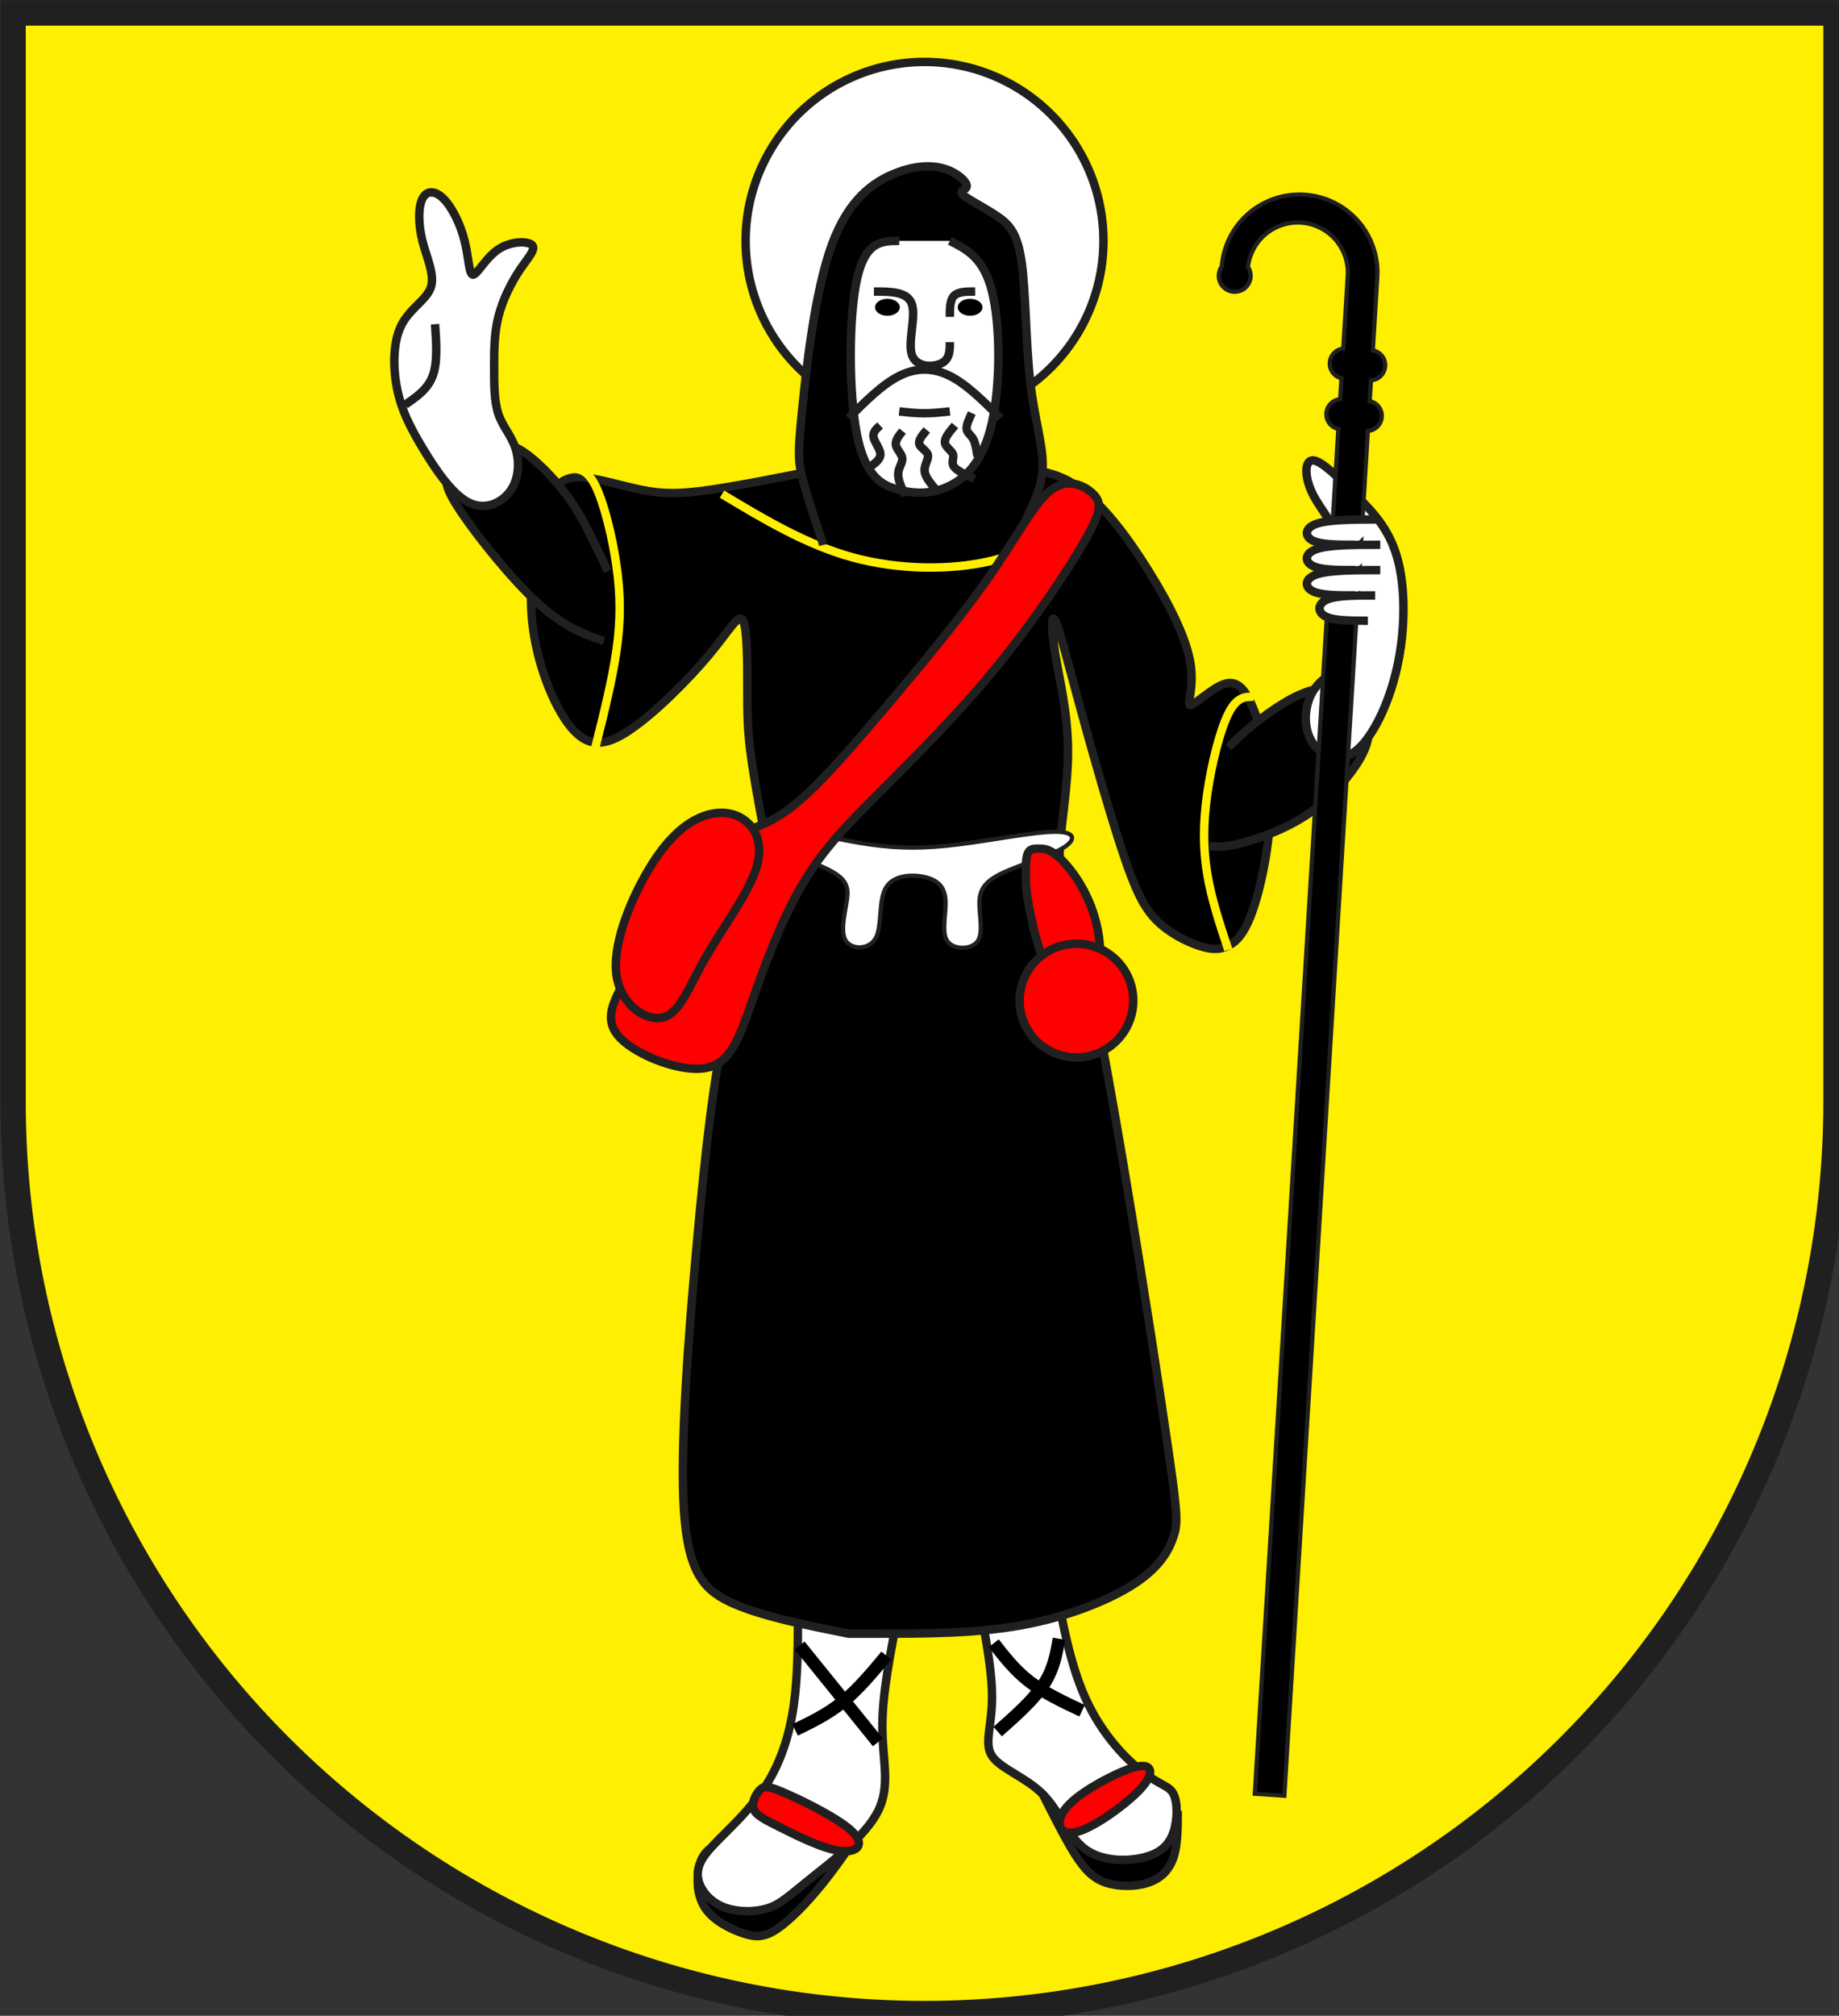<?xml version="1.0" encoding="iso-8859-1"?>
<!DOCTYPE svg PUBLIC "-//W3C//DTD SVG 1.1//EN" "http://www.w3.org/Graphics/SVG/1.1/DTD/svg11.dtd">
<!-- Auto-generated by fig2svg tool
     Date: Sun Nov  5 09:24:08 2006 -->
<svg xmlns="http://www.w3.org/2000/svg"
   xmlns:dc="http://purl.org/dc/elements/1.1/"
   xmlns:cc="http://creativecommons.org/ns#"
   xmlns:rdf="http://www.w3.org/1999/02/22-rdf-syntax-ns#"
   xmlns:svg="http://www.w3.org/2000/svg"
   xmlns:xlink="http://www.w3.org/1999/xlink"
     width="438" height="480" viewBox="21 15 438 480">
<rect x="21" y="15" width="438" height="480" fill="#333333" stroke="none"/>
<title>
Wappen Sagogn (CH-GR)
</title>
<style type="text/css">
  <![CDATA[
  .Rand1 { stroke: #202020; stroke-width:15; }
  .Rand2 { stroke: #202020; stroke-width:30; }
  .Rand6 { stroke: #202020; stroke-width:90; }
  .Schwarz3 { stroke: #000000; stroke-width:45; }
  .Gold2 { stroke: #ffef00; stroke-width:30; }
  .Schwarz { fill: #000000; }
  .Rot { fill: #ff0000; }
  .Gold { fill: #ffef00; }
  .Silber { fill: #ffffff; }
  ]]>
</style>
<defs>
<path id="stab-1"
      d="M5128,1696 A46,46 0.0 0 0 5036,1696 A46,46 0.0 0 0 5128,1696 Z" />
<path id="stab-2"
      d="M5218,1702 A46,46 0.0 0 0 5126,1702 A46,46 0.0 0 0 5218,1702 Z" />
<path id="stab-3"
      d="M5140,1516 A46,46 0.0 0 0 5048,1516 A46,46 0.0 0 0 5140,1516 Z" />
<path id="stab-4"
      d="M5230,1522 A46,46 0.0 0 0 5138,1522 A46,46 0.0 0 0 5230,1522 Z" />
<path id="stab-5"
      d="M5112,1202 L4782,6592 L4872,6598 L5202,1208
         A269.54,269.54 0.0 0 0 4664,1174 A49.06,49.06 0.0 1 0 4742,1175
         A185.54,185.54 0.0 0 1 5112,1202 Z" />
<clipPath id="clippath">
<path d="M360,4140 A3240,3240 0.0 0 0 6840,4140 L6840,270 L360,270 L360,4140 Z" />
</clipPath>
</defs>
<g stroke="none" stroke-miterlimit="10" stroke-width="10"
   stroke-linecap="butt" stroke-linejoin="miter"
   fill="none" fill-rule="evenodd" transform="scale(0.067)">
<g clip-path="url(#clippath)">
<path id="feld-1" class="Gold"
      d="M-225,-225 L-225,7425 L7425,7425 L7425,-225 L-225,-225 Z" />
<path id="nimbus-1" class="Silber Rand2"
      d="M4236,1080 A636,636 0.0 0 0 2964,1080 A636,636 0.0 0 0 4236,1080 Z" />
<path id="schuhsohle-1" class="Schwarz Rand2"
      d="M4500,6660 C4500,6720 4500,6780 4485,6825
         C4470,6870 4440,6900 4395,6915 C4350,6930 4290,6930 4245,6915
         C4200,6900 4170,6870 4132,6810 C4095,6750 4050,6660 4005,6570" />
<path id="schuhsohle-2" class="Schwarz Rand2"
      d="M2835,6795 C2820,6810 2805,6825 2798,6862
         C2790,6900 2790,6960 2820,7005 C2850,7050 2910,7080 2955,7095
         C3000,7110 3030,7110 3075,7080 C3120,7050 3180,6990 3240,6915
         C3300,6840 3360,6750 3420,6660" />
<path id="fuss-1" class="Silber Rand2"
      d="M3510,5940 C3480,6090 3450,6240 3450,6360
         C3450,6480 3480,6570 3435,6660 C3390,6750 3270,6840 3195,6900
         C3120,6960 3090,6990 3045,7005 C3000,7020 2940,7020 2895,7005
         C2850,6990 2820,6960 2805,6930 C2790,6900 2790,6870 2805,6840
         C2820,6810 2850,6780 2895,6735 C2940,6690 3000,6630 3045,6555
         C3090,6480 3120,6390 3135,6285 C3150,6180 3150,6060 3150,5940" />
<path id="fuss-2" class="Silber Rand2"
      d="M3780,5850 C3810,6000 3840,6150 3840,6255
         C3840,6360 3810,6420 3840,6465 C3870,6510 3960,6540 4020,6600
         C4080,6660 4110,6750 4170,6795 C4230,6840 4320,6840 4380,6825
         C4440,6810 4470,6780 4485,6735 C4500,6690 4500,6630 4485,6600
         C4470,6570 4440,6570 4380,6525 C4320,6480 4230,6390 4170,6255
         C4110,6120 4080,5940 4050,5760" />
<path id="mantel1-1" class="Schwarz Rand2"
      d="M3240,1890 C3090,1920 2940,1950 2835,1965
         C2730,1980 2670,1980 2595,1965 C2520,1950 2430,1920 2370,1920
         C2310,1920 2280,1950 2250,2040 C2220,2130 2190,2280 2205,2430
         C2220,2580 2280,2730 2340,2805 C2400,2880 2460,2880 2550,2820
         C2640,2760 2760,2640 2835,2550 C2910,2460 2940,2400 2955,2430
         C2970,2460 2970,2580 2970,2670 C2970,2760 2970,2820 2985,2925
         C3000,3030 3030,3180 3045,3270 C3060,3360 3060,3390 3030,3465
         C3000,3540 2940,3660 2895,3855 C2850,4050 2820,4320 2790,4650
         C2760,4980 2730,5370 2745,5595 C2760,5820 2820,5880 2925,5925
         C3030,5970 3180,6000 3330,6030 L3420,6030
         C3600,6030 3780,6030 3945,6000 C4110,5970 4260,5910 4350,5850
         C4440,5790 4470,5730 4485,5685 C4500,5640 4500,5610 4470,5400
         C4440,5190 4380,4800 4320,4440 C4260,4080 4200,3750 4155,3570
         C4110,3390 4080,3360 4080,3270 C4080,3180 4110,3030 4110,2895
         C4110,2760 4080,2640 4065,2550 C4050,2460 4050,2400 4065,2430
         C4080,2460 4110,2580 4155,2745 C4200,2910 4260,3120 4305,3255
         C4350,3390 4380,3450 4425,3495 C4470,3540 4530,3570 4575,3585
         C4620,3600 4650,3600 4680,3585 C4710,3570 4740,3540 4770,3450
         C4800,3360 4830,3210 4830,3075 C4830,2940 4800,2820 4770,2745
         C4740,2670 4710,2640 4665,2655 C4620,2670 4560,2730 4545,2730
         C4530,2730 4560,2670 4545,2580 C4530,2490 4470,2370 4395,2250
         C4320,2130 4230,2010 4140,1950 C4050,1890 3960,1890 3870,1890" />
<path id="riemen1-1" class="Rot Rand2"
      d="M2992,6652 C3000,6675 3030,6690 3090,6720
         C3150,6750 3240,6795 3300,6802 C3360,6810 3390,6780 3345,6735
         C3300,6690 3180,6630 3112,6600 C3045,6570 3030,6570 3015,6585
         C3000,6600 2985,6630 2992,6652 Z" />
<path id="riemen1-2" class="Rot Rand2"
      d="M4388,6502 C4365,6495 4320,6510 4260,6540
         C4200,6570 4125,6615 4095,6660 C4065,6705 4080,6750 4140,6735
         C4200,6720 4305,6645 4358,6592 C4410,6540 4410,6510 4388,6502 Z" />
<path id="riemen2-1" class="Schwarz3" d="M3156,6072 L3434,6416" />
<path id="riemen2-2" class="Schwarz3"
      d="M3846,6064 C3884,6112.67 3922,6161.33 3974.33,6201.33
         C4026.67,6241.33 4093.33,6272.67 4160,6304" />
<path id="riemen2-3" class="Schwarz3"
      d="M4078,6048 C4068.67,6102 4059.33,6156 4023,6211 C3986.67,6266 3923.33,6322 3860,6378" />
<path id="riemen2-4" class="Schwarz3"
      d="M3140,6372 C3198,6344 3256,6316 3310,6272 C3364,6228 3414,6168 3464,6108" />
<path id="grtel-1" class="Silber Rand1"
      d="M2992,3165 C2985,3180 3000,3210 3015,3225
         C3030,3240 3045,3240 3098,3255 C3150,3270 3240,3300 3285,3330
         C3330,3360 3330,3390 3322,3435 C3315,3480 3300,3540 3322,3570
         C3345,3600 3405,3600 3428,3555 C3450,3510 3435,3420 3465,3375
         C3495,3330 3570,3330 3615,3345 C3660,3360 3675,3390 3675,3435
         C3675,3480 3660,3540 3682,3570 C3705,3600 3765,3600 3788,3570
         C3810,3540 3795,3480 3795,3435 C3795,3390 3810,3360 3870,3330
         C3930,3300 4035,3270 4088,3240 C4140,3210 4140,3180 4065,3180
         C3990,3180 3840,3210 3720,3225 C3600,3240 3510,3240 3405,3225
         C3300,3210 3180,3180 3105,3165 C3030,3150 3000,3150 2992,3165 Z" />
<path id="linieg1-1" class="Gold2"
      d="M2340,1890 C2370,1890 2400,1890 2430,1950
         C2460,2010 2490,2130 2505,2235 C2520,2340 2520,2430 2505,2535
         C2490,2640 2460,2760 2430,2880" />
<path id="linieg1-2" class="Gold2"
      d="M2880,1980 C3030,2070 3180,2160 3345,2205
         C3510,2250 3690,2250 3825,2220 C3960,2190 4050,2130 4140,2070" />
<path id="linieg1-3" class="Gold2"
      d="M4770,2700 C4740,2700 4710,2700 4680,2760
         C4650,2820 4620,2940 4605,3045 C4590,3150 4590,3240 4605,3330
         C4620,3420 4650,3510 4680,3600" />
<path id="mantel2-1" class="Schwarz Rand2"
      d="M3960,2070 C3990,2010 4020,1950 4020,1875
         C4020,1800 3990,1710 3975,1575 C3960,1440 3960,1260 3945,1155
         C3930,1050 3900,1020 3855,990 C3810,960 3750,930 3735,915
         C3720,900 3750,900 3750,885 C3750,870 3720,840 3675,825
         C3630,810 3570,810 3495,840 C3420,870 3330,930 3270,1095
         C3210,1260 3180,1530 3165,1680 C3150,1830 3150,1860 3165,1920
         C3180,1980 3210,2070 3240,2160" />
<path id="tasche1-1" class="Rot Rand2"
      d="M3968,3255 C3960,3270 3960,3300 3960,3330
         C3960,3360 3960,3390 3975,3465 C3990,3540 4020,3660 4065,3720
         C4110,3780 4170,3780 4200,3735 C4230,3690 4230,3600 4215,3525
         C4200,3450 4170,3390 4140,3345 C4110,3300 4080,3270 4058,3255
         C4035,3240 4020,3240 4005,3240 C3990,3240 3975,3240 3968,3255 Z" />
<path id="tasche1-2" class="Rot Rand2"
      d="M2520,3735 C2490,3795 2460,3855 2520,3915
         C2580,3975 2730,4035 2820,4020 C2910,4005 2940,3915 2985,3788
         C3030,3660 3090,3495 3165,3368 C3240,3240 3330,3150 3450,3030
         C3570,2910 3720,2760 3855,2595 C3990,2430 4110,2250 4170,2145
         C4230,2040 4230,2010 4200,1980 C4170,1950 4110,1920 4050,1965
         C3990,2010 3930,2130 3825,2280 C3720,2430 3570,2610 3442,2760
         C3315,2910 3210,3030 3120,3098 C3030,3165 2955,3180 2880,3195" />
<path id="mantel3-1" class="Schwarz Rand2"
      d="M2460,2502 C2390,2478 2320,2454 2225,2367
         C2130,2280 2010,2130 1950,2040 C1890,1950 1890,1920 1920,1890
         C1950,1860 2010,1830 2055,1815 C2100,1800 2130,1800 2175,1830
         C2220,1860 2280,1920 2325,1980 C2370,2040 2400,2100 2422.33,2145.67
         C2444.67,2191.33 2459.33,2222.67 2474,2254" />
<path id="mantel3-2" class="Schwarz Rand2"
      d="M4680,2880 C4710,2850 4740,2820 4800,2775
         C4860,2730 4950,2670 5025,2670 C5100,2670 5160,2730 5175,2790
         C5190,2850 5160,2910 5115,2970 C5070,3030 5010,3090 4935,3135
         C4860,3180 4770,3210 4713.67,3223.33 C4657.33,3236.67 4634.67,3233.33 4612,3230" />
<path id="gesicht-1" class="Silber Rand2"
      d="M3510,1080 C3450,1080 3390,1080 3360,1215
         C3330,1350 3330,1620 3360,1770 C3390,1920 3450,1950 3510,1965
         C3570,1980 3630,1980 3690,1950 C3750,1920 3810,1860 3840,1725
         C3870,1590 3870,1380 3840,1260 C3810,1140 3750,1110 3690,1080" />
<path id="tasche2-1" class="Rot Rand2"
      d="M4342,3780 A202,202 0.0 0 0 3938,3780 A202,202 0.0 0 0 4342,3780 Z" />
<path id="tasche2-2" class="Rot Rand2"
      d="M2955,3135 C2910,3105 2850,3105 2790,3135
         C2730,3165 2670,3225 2610,3330 C2550,3435 2490,3585 2505,3690
         C2520,3795 2610,3855 2670,3840 C2730,3825 2760,3735 2820,3630
         C2880,3525 2970,3405 3000,3315 C3030,3225 3000,3165 2955,3135 Z" />
<path id="hand1-1" class="Silber Rand2"
      d="M1725,1605 C1740,1680 1770,1740 1815,1815
         C1860,1890 1920,1980 1980,2010 C2040,2040 2100,2010 2130,1965
         C2160,1920 2160,1860 2145,1815 C2130,1770 2100,1740 2085,1695
         C2070,1650 2070,1590 2070,1530 C2070,1470 2070,1410 2085,1350
         C2100,1290 2130,1230 2160,1185 C2190,1140 2220,1110 2205,1095
         C2190,1080 2130,1080 2085,1110 C2040,1140 2010,1200 1995,1200
         C1980,1200 1980,1140 1965,1080 C1950,1020 1920,960 1890,930
         C1860,900 1830,900 1815,930 C1800,960 1800,1020 1815,1080
         C1830,1140 1860,1200 1845,1245 C1830,1290 1770,1320 1740,1380
         C1710,1440 1710,1530 1725,1605 Z" />
<path id="hand1-2" class="Silber Rand2"
      d="M4965,2715 C4950,2760 4950,2820 4980,2865
         C5010,2910 5070,2940 5130,2895 C5190,2850 5250,2730 5280,2595
         C5310,2460 5310,2310 5280,2205 C5250,2100 5190,2040 5130,1980
         C5070,1920 5010,1860 4980,1860 C4950,1860 4950,1920 4980,1980
         C5010,2040 5070,2100 5100,2205 C5130,2310 5130,2460 5115,2535
         C5100,2610 5070,2610 5040,2625 C5010,2640 4980,2670 4965,2715 Z" />
<path id="linie1-1" class="Rand2"
      d="M3690,1350 C3690,1320 3690,1290 3705,1275 C3720,1260 3750,1260 3780,1260" />
<path id="linie1-2" class="Rand2"
      d="M3420,1260 C3480,1260 3540,1260 3555,1305
         C3570,1350 3540,1440 3555,1485 C3570,1530 3630,1530 3660,1515
         C3690,1500 3690,1470 3690,1440" />
<path id="linie1-3" class="Rand2"
      d="M3330,1710 C3390,1650 3450,1590 3510,1560
         C3570,1530 3630,1530 3690,1560 C3750,1590 3810,1650 3870,1710" />
<path id="linie1-4" class="Rand2"
      d="M3510,1686 C3539.33,1689.33 3568.67,1692.67 3598.67,1692.67
         C3628.67,1692.67 3659.33,1689.33 3690,1686" />
<path id="auge-1" class="Schwarz"
      d="M3512,1316 A44,30 0.0 0 0 3424,1316 A44,30 0.0 0 0 3512,1316 Z" />
<path id="auge-2" class="Schwarz"
      d="M3806,1316 A44,30 0.0 0 0 3718,1316 A44,30 0.0 0 0 3806,1316 Z" />
<path id="linie2-1" class="Rand2"
      d="M1754,1662 C1794,1634.67 1834,1607.33 1851.67,1559.67
         C1869.33,1512 1864.67,1444 1860,1376" />
<path id="linie2-2" class="Rand2"
      d="M3442,1736 C3428.67,1748 3415.33,1760 3418.67,1777.67
         C3422,1795.33 3442,1818.67 3443,1837 C3444,1855.33 3426,1868.67 3408,1882" />
<path id="linie2-3" class="Rand2"
      d="M3522,1756 C3508.67,1772.67 3495.33,1789.33 3498,1805.33
         C3500.67,1821.33 3519.33,1836.67 3521,1852.67
         C3522.67,1868.67 3507.33,1885.33 3506.33,1907.67
         C3505.33,1930 3518.67,1958 3532,1986" />
<path id="linie2-4" class="Rand2"
      d="M3608,1752 C3592.67,1770 3577.33,1788 3581.33,1802
         C3585.33,1816 3608.67,1826 3612,1841
         C3615.33,1856 3598.67,1876 3600.33,1897.67 C3602,1919.33 3622,1942.67 3642,1966" />
<path id="linie2-5" class="Rand2"
      d="M3708,1736 C3689.33,1758 3670.67,1780 3672.33,1796.67
         C3674,1813.33 3696,1824.67 3701,1838
         C3706,1851.33 3694,1866.67 3704,1881.67 C3714,1896.67 3746,1911.33 3778,1926" />
<path id="linie2-6" class="Rand2"
      d="M3768,1692 C3758,1713.33 3748,1734.67 3749.67,1748.67
         C3751.33,1762.67 3764.67,1769.33 3773,1784.33
         C3781.33,1799.33 3784.67,1822.67 3788,1846" />
<use class="Rand2" xlink:href="#stab-1" />
<use class="Rand2" xlink:href="#stab-2" />
<use class="Rand2" xlink:href="#stab-3" />
<use class="Rand2" xlink:href="#stab-4" />
<use class="Rand2" xlink:href="#stab-5" />
<use class="Schwarz" xlink:href="#stab-1" />
<use class="Schwarz" xlink:href="#stab-2" />
<use class="Schwarz" xlink:href="#stab-3" />
<use class="Schwarz" xlink:href="#stab-4" />
<use class="Schwarz" xlink:href="#stab-5" />
<path id="hand2-1" class="Silber Rand2"
      d="M5220,2070 C5130,2070 5040,2070 4995,2085
         C4950,2100 4950,2130 4980,2145 C5010,2160 5070,2160 5130,2160" />
<path id="hand2-2" class="Silber Rand2"
      d="M5220,2160 C5130,2160 5040,2160 4995,2175
         C4950,2190 4950,2220 4980,2235 C5010,2250 5070,2250 5130,2250" />
<path id="hand2-3" class="Silber Rand2"
      d="M5220,2250 C5130,2250 5040,2250 4995,2265
         C4950,2280 4950,2310 4980,2325 C5010,2340 5070,2340 5130,2340" />
<path id="hand2-4" class="Silber Rand2"
      d="M5202,2340 C5133.33,2340 5064.67,2340 5030.33,2355
         C4996,2370 4996,2400 5026,2415 C5056,2430 5116,2430 5176,2430" />
</g>
<path id="clip-boundary" class="Rand6"
      d="M360,4140 A3240,3240 0.0 0 0 6840,4140 L6840,270 L360,270 L360,4140 Z" />
</g>
</svg>
